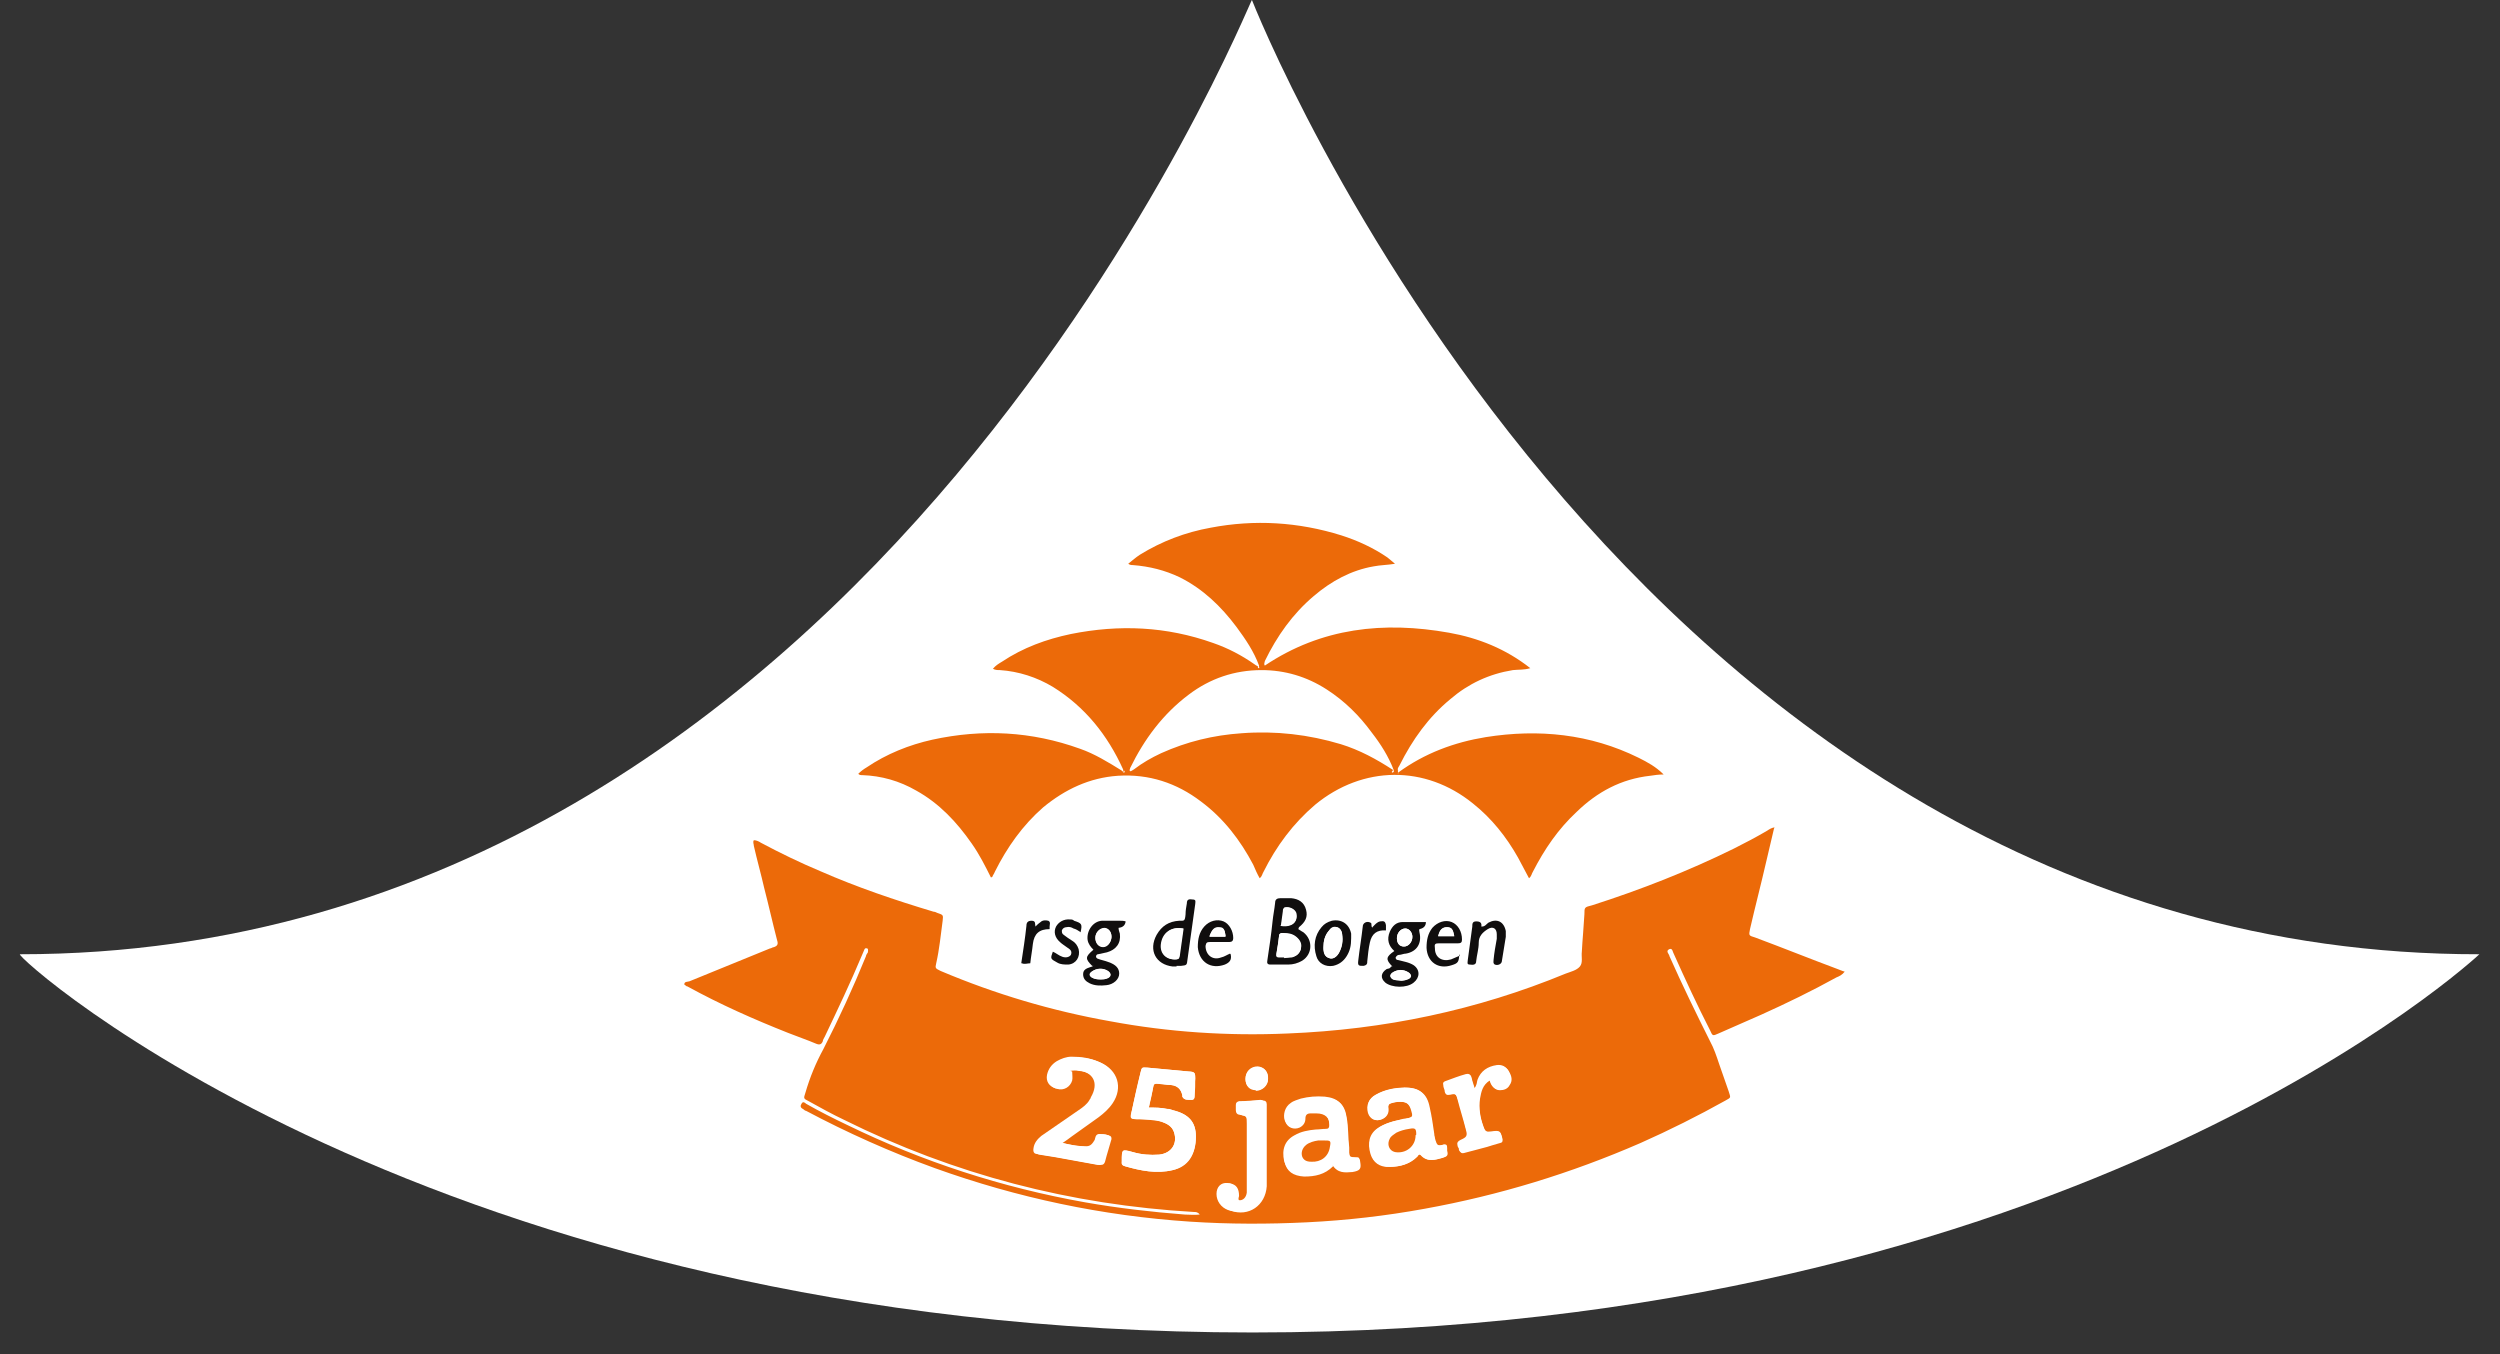 <?xml version="1.0" encoding="UTF-8"?>
<svg xmlns="http://www.w3.org/2000/svg" version="1.1" viewBox="0 0 388 210.2">
  <rect x="0" y="0" width="388" height="210.2" fill="#333333" stroke="none"/>
  <defs>
    <style>
      .cls-1 {
        fill: #fff;
      }

      .cls-2 {
        fill: #ec6a09;
      }

      .cls-3 {
        fill: #100e0e;
      }
    </style>
  </defs>
  <!-- Generator: Adobe Illustrator 28.7.9, SVG Export Plug-In . SVG Version: 1.2.0 Build 218)  -->
  <g>
    <g id="Layer_1">
      <g>
        <path class="cls-1" d="M194.3,0c0-.9-58.7,148.1-191.2,148.1-1.3,0,63.5,58.7,191.3,58.7s190.4-58.7,190.4-58.7C252.3,148.2,194.3,0,194.3,0Z"/>
        <g>
          <path class="cls-2" d="M275.3,128.7c-.4,1.7-.8,3.4-1.2,5.1-.8,3.5-1.7,6.9-2.5,10.4-.2,1-.2,1,.8,1.3,4.3,1.6,8.5,3.3,12.8,4.9.3.1.7.3,1.1.4-.4.5-.8.7-1.3.9-3.8,2.1-7.7,4-11.7,5.8-2.2,1-4.4,1.9-6.6,2.9-.9.4-.9.4-1.3-.5-2-3.9-3.8-7.8-5.6-11.8-.2-.3-.2-1-.7-.8-.7.3,0,.8,0,1.1,2,4.5,4.1,8.8,6.3,13.2.6,1.1,1,2.3,1.4,3.5.5,1.4,1,2.9,1.5,4.3.3,1,.4.9-.5,1.4-4.3,2.4-8.7,4.6-13.2,6.6-10.8,4.7-21.9,8.1-33.5,10.2-6,1.1-12.1,1.8-18.2,2.1-6.1.3-12.1.3-18.2-.1-13.6-.9-26.8-3.7-39.6-8.3-6.9-2.5-13.6-5.5-20-8.9-.2,0-.3-.2-.5-.3-.4-.2-.4-.5-.2-.8.2-.4.5-.2.7,0,2.1,1.2,4.3,2.3,6.4,3.3,11.7,5.7,24,9.7,36.9,12,5.1.9,10.3,1.5,15.5,1.9.7,0,1.4.1,2.3,0-.3-.4-.6-.4-.9-.4-19.1-1.1-37.2-5.8-54.3-14.3-1.9-.9-3.7-1.9-5.5-2.9-.8-.4-.8-.4-.5-1.3.7-2.4,1.6-4.6,2.8-6.8,2.4-4.7,4.6-9.5,6.6-14.4,0-.2.2-.4.3-.6,0-.2.1-.5-.1-.6-.3-.1-.4,0-.5.3-.1.2-.2.5-.3.7-1.8,4.3-3.8,8.5-5.8,12.7-.1.2-.3.5-.3.7-.2.5-.5.6-1,.4-1.4-.6-2.9-1.1-4.4-1.7-5.3-2.1-10.5-4.4-15.6-7.2-.2,0-.3-.2-.5-.3,0-.5.5-.4.8-.5,4.2-1.7,8.3-3.4,12.5-5.1.2,0,.4-.2.6-.2.6-.2.7-.5.5-1.1-.7-2.7-1.3-5.4-2-8.1-.5-2.2-1.1-4.3-1.6-6.5,0-.3-.2-.6,0-.9.4,0,.8.2,1.1.4,3,1.6,6.1,3.1,9.2,4.4,5.7,2.5,11.6,4.5,17.6,6.3.2,0,.4.1.6.2.9.3.9.3.8,1.2-.3,2.2-.5,4.4-1,6.6-.2.8-.1.8.7,1.2,8.5,3.6,17.3,6.2,26.3,7.8,9.1,1.7,18.3,2.3,27.5,1.9,15-.6,29.4-3.6,43.2-9.3.8-.3,1.7-.5,2.2-1.1.5-.6.2-1.5.3-2.3.1-1.9.3-3.9.4-5.8,0-1.1,0-1.1,1.2-1.4,7.5-2.4,14.9-5.3,22-8.8,1.8-.9,3.5-1.8,5.2-2.8.3-.2.6-.4,1.1-.5ZM166.1,166.2c.5-.1.9-.1,1.3,0,2.6.2,3.5,1.9,2.2,4.2,0,.1-.2.3-.2.4-.5.6-1.1,1.1-1.7,1.6-1.9,1.3-3.8,2.7-5.8,4-.7.5-1.1,1-1.2,1.9,0,.6.1.8.6.9.8.1,1.7.3,2.5.4,2.2.4,4.4.8,6.6,1.2.5,0,.9.1,1.1-.5.3-1.2.7-2.4,1-3.5,0-.2,0-.4-.2-.5-.5-.2-1-.3-1.5-.2-.4,0-.4.6-.6.9-.3.6-.6,1.1-1.3,1-1.3,0-2.6-.3-4-.6.6-.4,1-.7,1.4-1,1.4-1,2.8-2,4.2-3,.8-.6,1.6-1.3,2.2-2.2,1.6-2.4.8-5.1-1.9-6.3-1.3-.6-2.8-.8-4.2-.8-.8,0-1.6.3-2.3.7-.8.5-1.3,1.2-1.5,2.1-.2,1,.3,1.9,1.3,2.1,1,.3,2-.3,2.3-1.3.1-.4,0-.9,0-1.4ZM178.3,171.9c.3-1.2.5-2.2.7-3.3,0-.5.4-.5.7-.4.7,0,1.4.1,2.1.2q1.4.2,1.7,1.6c0,0,0,.2,0,.2.3.6.9.4,1.4.5.4,0,.5-.3.5-.7,0-.9,0-1.7.1-2.6,0-.9,0-1-1-1.1-2.1-.2-4.3-.4-6.4-.6-.9,0-.9,0-1.1.8-.5,1.9-.9,3.8-1.3,5.7-.3,1.5-.3,1.5,1.2,1.5,1.1,0,2.3,0,3.4.4.8.3,1.6.7,1.9,1.6.6,1.8-.4,3.3-2.3,3.5-1.4.1-2.7,0-4.1-.4-1.7-.5-1.7-.5-1.7,1.4,0,0,0,0,0,.1,0,.4.1.6.5.7,2.4.7,4.9,1.2,7.4.6,2.3-.6,3.6-2.5,3.6-5.2,0-2.3-1.1-3.5-3.6-4.1-.3,0-.6-.1-.9-.2-.9-.2-1.8-.2-2.8-.2ZM217.9,168.8c-1.4,0-3,.3-4.4,1.1-1.1.6-1.5,1.7-1.2,2.8.3,1,1.2,1.4,2.1,1,.7-.3,1.1-.9,1-1.7,0-.5.1-.7.5-.8.5-.1.9-.2,1.4-.2,1,0,1.4.3,1.7,1.3.3,1,.3,1.1-.8,1.3-.3,0-.7.1-1,.2-1.2.3-2.4.6-3.4,1.3-1.3.9-1.6,2.3-1.1,4,.4,1.3,1.4,2.1,3,2,1.6,0,3-.4,4.2-1.6.2-.2.3-.5.6-.2,1,1.1,2.2.7,3.3.4.6-.2.9-.4.7-1.1,0-.1,0-.3,0-.4,0-.4-.1-.7-.7-.5-.7.2-.9,0-1.1-.7,0-.3-.1-.7-.2-1-.2-1.4-.4-2.7-.7-4.1-.5-2.3-1.6-3.2-4-3.1ZM206.8,180.8c.8,1.3,1.9,1.2,3.1,1.1,1.2-.2,1.4-.5,1.2-1.6,0-.4-.2-.5-.6-.5-.8,0-1-.1-1.1-.9,0-.3,0-.5,0-.8-.2-1.6-.1-3.1-.4-4.7-.3-2-1.3-2.9-3.3-3-1.2-.1-2.5,0-3.7.3-.6.1-1.1.3-1.6.7-.9.6-1.2,1.7-.9,2.7.3.9,1.3,1.3,2.2.9.6-.3.9-.8.9-1.4,0-.6.3-.8.8-.8.3,0,.6,0,.9,0,1.4,0,2.1.7,2.1,2,0,.4-.1.6-.5.6-.5,0-1,0-1.6.1-1.2.1-2.3.4-3.3.9-1.4.8-2,2.2-1.6,4,.3,1.4,1.3,2.1,3,2.2,1.7,0,3.2-.3,4.5-1.6ZM192.3,186.3c-.2-.3,0-.5,0-.7,0-1.1-.4-1.8-1.4-1.9-1,0-1.7.7-1.7,1.7,0,1.1.7,2.1,1.8,2.5,2.8,1,5.4-.8,5.6-3.8,0-.1,0-.3,0-.4,0-3.9,0-7.8,0-11.7,0-.2,0-.4,0-.6,0-.4-.2-.6-.6-.6-1.1,0-2.2.1-3.3.2-.4,0-.5.2-.5.6,0,.3,0,.5,0,.8,0,.4.1.6.6.7,1.1.2,1.1.2,1.1,1.4,0,3.2,0,6.5,0,9.7,0,.3,0,.7,0,1-.2.6-.5,1.1-1.2,1.2ZM231.2,167.7c.2.8.7,1.4,1.5,1.4.6,0,1.2-.2,1.5-.8.5-.7.2-1.4-.1-2.1-.4-.7-1-1-1.8-.9-1.4.2-2.5.9-3,2.3-.1.4-.1.9-.5,1.3-.2-.6-.4-1.2-.5-1.7-.1-.5-.4-.6-.8-.5-1.1.3-2.1.7-3.2,1.1-.3.1-.4.3-.3.6,0,.3.1.5.2.8,0,.5.3.7.8.6.9-.2,1,0,1.2.8.4,1.6.9,3.1,1.3,4.7.3,1,.1,1.2-.8,1.6-.4.2-.6.4-.5.8,0,.2.1.4.2.5,0,.6.4.7.9.6,1.1-.3,2.3-.6,3.4-.9.7-.2,1.4-.4,2-.6.3,0,.5-.2.4-.6-.2-1.2-.3-1.3-1.7-1.1-.7.1-.9,0-1.2-.7-.5-1.5-.8-2.9-.6-4.5.1-1,.4-2.1,1.5-2.8ZM194.9,169.2c1,0,1.9-.8,1.9-1.8,0-1.1-.6-1.8-1.6-1.9-1.1,0-1.9.8-1.9,1.9,0,1,.6,1.7,1.6,1.7Z"/>
          <path class="cls-2" d="M217,119.9c4.1-3,8.7-4.7,13.6-5.5,8.2-1.3,16.2-.5,23.7,3.2,1.4.7,2.7,1.4,3.9,2.6-.8,0-1.4.1-2.1.2-4.5.5-8.2,2.5-11.4,5.6-2.9,2.7-5,5.8-6.8,9.3-.2.3-.2.7-.6,1-.6-1.1-1.1-2.1-1.7-3.2-1.8-3.2-4.1-6.1-7-8.4-7.4-6-17.1-5.9-24.5.2-3.4,2.9-6,6.4-8,10.4-.2.3-.2.7-.6,1-.4-.7-.7-1.4-1-2.1-2-3.8-4.6-7.2-8.1-9.8-3.8-2.9-8.1-4.3-12.9-4-4.4.3-8.2,2.1-11.6,4.9-3.2,2.8-5.6,6.2-7.5,10-.1.3-.3.5-.4.8,0,0-.1,0-.2.1-.9-1.8-1.8-3.6-3-5.3-2.3-3.3-5-6.2-8.6-8.2-2.6-1.5-5.4-2.3-8.4-2.4-.2,0-.4,0-.6-.2.4-.4.8-.7,1.3-1,3.1-2.1,6.6-3.5,10.2-4.3,7.8-1.7,15.4-1.3,22.9,1.4,2.3.8,4.4,2.1,6.5,3.4,0,0,.1.2.2.1.1,0,0-.2,0-.3-2.4-5.3-5.9-9.7-10.9-12.8-2.5-1.5-5.3-2.4-8.2-2.6-.4,0-.7,0-1.1-.2.4-.5.9-.8,1.4-1.1,3.3-2.2,6.9-3.5,10.7-4.3,7.5-1.5,14.8-1.2,22.1,1.4,2.3.8,4.4,1.9,6.4,3.3.1.1.3.2.5.3,0,0,0,.2.2.1,0,0,0-.2,0-.2-.8-2.2-2.1-4.1-3.5-6-2.4-3.2-5.2-5.9-8.8-7.7-2.3-1.1-4.7-1.7-7.3-1.9-.2,0-.4,0-.7-.2.6-.5,1.2-1,1.8-1.4,3.4-2.1,7.1-3.5,11-4.2,6.8-1.3,13.6-.9,20.3,1.2,2.5.8,4.9,1.9,7.1,3.4.4.3.7.6,1.2,1-1.2.2-2.3.2-3.3.4-3.5.6-6.6,2.3-9.3,4.6-3.3,2.8-5.7,6.2-7.6,10.1,0,.2-.2.4,0,.7,8.8-5.9,18.5-6.9,28.6-5.1,4.5.8,8.8,2.5,12.6,5.5-1,.3-1.8.2-2.7.3-3.7.6-6.9,2.1-9.7,4.5-3.4,2.8-5.9,6.3-7.9,10.3-.1.2-.4.5-.2.8,0,0-.1,0-.2,0,0,0,0,0,0,0,0,0,0,0,.1-.1ZM216.1,119.7c0,0,.1.2.2.1,0,0,0-.2,0-.3-.8-2.1-2-4-3.4-5.8-1.9-2.6-4.2-4.9-7-6.7-3.1-2-6.5-3-10.1-3-4.2,0-8,1.3-11.3,3.8-4,3-6.9,6.9-9.1,11.4,0,.2-.2.3,0,.5.2,0,.4-.2.6-.3,1.3-1,2.7-1.8,4.2-2.5,4-1.8,8.1-2.8,12.5-3.1,5.3-.4,10.4.2,15.4,1.7,2.9.9,5.5,2.3,8.1,4Z"/>
          <path class="cls-3" d="M201.5,144.2c.3.2.6.4.8.5,1.5,1.2,1.4,3.4-.2,4.4-.7.4-1.4.6-2.2.6-.9,0-1.8,0-2.7,0-.5,0-.6-.2-.5-.7.3-2,.6-4,.8-6,.1-1,.3-1.9.4-2.9,0-.5.3-.7.8-.7.6,0,1.1,0,1.7,0,1.1.1,2,.6,2.3,1.8.3,1.1-.1,1.9-1.1,2.7ZM199.3,148.6c.3,0,.7,0,1.2-.1.7-.1,1.2-.5,1.4-1.3.2-.7-.1-1.3-.7-1.8-.7-.6-1.5-.6-2.3-.6-.3,0-.4.3-.4.5-.1.9-.2,1.8-.4,2.7,0,.3,0,.5.4.5.2,0,.4,0,.8,0ZM198.8,143.6c.6.1,1.1.1,1.6-.1.7-.3,1-1,.8-1.8-.2-.6-1-1-1.7-.9-.3,0-.3.3-.3.5,0,.7-.2,1.4-.3,2.2Z"/>
          <path class="cls-3" d="M216.1,150c-1.1-1.1-1-1.5.3-2.4-.9-.8-1.2-1.8-.7-3,.4-.9,1-1.5,2-1.5,1.2,0,2.4,0,3.6,0q0,.9-1,1.1c-.1.2,0,.3,0,.5.4,1.7-.4,3-2.1,3.3-.4,0-.7.2-1.1.2-.2,0-.4.2-.5.4,0,.3.2.4.4.4.4.1.8.2,1.2.3.4.1.9.3,1.2.5,1,.7,1,1.9,0,2.7-1.1.9-3.4.8-4.4,0-.8-.7-.7-1.5.2-2.1.2-.1.5,0,.7-.4ZM219.2,145.4c0-.7-.5-1.3-1.1-1.3-.7,0-1.3.7-1.3,1.5,0,.8.4,1.3,1.1,1.3.7,0,1.3-.7,1.3-1.5ZM217.5,152.2c.2,0,.6,0,.9-.2.6-.3.7-.8.1-1.1-.7-.5-1.8-.4-2.5.1-.3.3-.3.6,0,.9.4.3.8.2,1.4.3Z"/>
          <path class="cls-3" d="M169.5,149.9c-1.1-1.1-1.1-1.4.2-2.5-.4-.4-.8-.9-.9-1.5-.2-1.4.8-2.9,2.2-3,.9,0,1.9,0,2.8,0,.3,0,.6,0,.9.1q-.1.9-1.1,1c0,.3.1.6.2.9.2,1.5-.6,2.5-2,2.9-.5.1-.9.2-1.4.3-.2,0-.3.2-.3.4,0,.1.2.3.3.3.5.2,1.1.3,1.6.5,1.2.4,1.7,1,1.7,1.8,0,.9-.9,1.7-2,1.8-.9.1-1.8.1-2.6-.3-.6-.3-1-.7-1-1.4,0-.7.5-.9,1.1-1.1.1,0,.3-.1.5-.2ZM172.5,145.4c0-.7-.4-1.3-1.1-1.3-.7,0-1.4.6-1.4,1.5,0,.8.5,1.4,1.2,1.4.7,0,1.2-.7,1.3-1.5ZM170.8,152c.5,0,.8,0,1.1-.2.5-.3.6-.7,0-1.1-.7-.5-1.8-.4-2.5.1-.4.3-.4.6,0,.9.4.2.8.3,1.3.3Z"/>
          <path class="cls-3" d="M182.6,150c-.3,0-.4,0-.6,0-2.6-.3-3.8-2.5-2.5-4.9.8-1.4,1.9-2.1,3.5-2.2.8,0,.9.1,1-1,0-.6.1-1.1.2-1.7,0-.6.3-.7.9-.6.6,0,.4.4.4.7-.4,2.9-.8,5.7-1.2,8.6-.1.9-.1.9-1,1-.3,0-.5,0-.7,0ZM183.6,144.1c-1.7-.3-3,.6-3.3,2.2-.3,1.5.6,2.6,2.1,2.6.4,0,.6,0,.7-.5.2-1.4.4-2.8.6-4.3Z"/>
          <path class="cls-3" d="M230,143.8c.5,0,.7-.4,1-.6,1.3-.7,2.4-.2,2.7,1.3,0,.3,0,.6,0,.9-.2,1.2-.4,2.5-.6,3.7,0,.5-.6.8-1.1.6-.3-.2-.2-.4-.2-.7.1-1.1.3-2.2.5-3.3,0-.2,0-.4,0-.7,0-.9-.6-1.3-1.4-.8-.8.5-1.4,1.1-1.4,2.1,0,1-.3,1.9-.4,2.9,0,.5-.4.6-1,.5-.5,0-.3-.4-.3-.7.2-1.7.5-3.5.7-5.2,0-.4,0-.8.6-.8.6,0,.9.2.8.8Z"/>
          <path class="cls-3" d="M191,148.1c.2.9-.2,1.3-.9,1.6-2.2.8-4-.4-4.2-2.7,0-1.2.2-2.3,1-3.2.8-.9,2-1.2,3-.8.9.4,1.5,1.5,1.5,2.6,0,.4-.2.6-.6.6-1,0-2,0-3,0-.5,0-.6.1-.7.6,0,1.4,1.1,2.3,2.4,1.8.5-.1.9-.4,1.4-.6ZM190.2,145.3c-.1-1-.3-1.2-.9-1.3-.8-.1-1.2.3-1.6,1.4.9,0,1.7,0,2.5,0Z"/>
          <path class="cls-3" d="M209.7,145.6c0,1.2-.2,2-.7,2.8-.5.8-1.2,1.3-2.1,1.5-1.2.2-2.3-.4-2.6-1.5-.5-1.6-.3-3.2.8-4.5.4-.5.9-.8,1.6-1,1.5-.3,2.7.5,3,2,0,.3,0,.7,0,.7ZM205.4,147c0,.1,0,.2,0,.3,0,.6.2,1.2.9,1.4.5.2,1.1-.1,1.5-.8.5-.9.6-1.9.5-2.9,0-.5-.3-.9-.8-1.1-.6-.2-1,.1-1.3.6-.6.7-.8,1.6-.8,2.5Z"/>
          <path class="cls-3" d="M226.5,148.1c-.1,1.2-.2,1.4-1.2,1.7-2.1.7-3.8-.5-3.9-2.7,0-1.2.2-2.2.9-3.1.8-.9,2-1.3,3-.9,1,.4,1.6,1.5,1.6,2.7,0,.4-.1.6-.6.6-1,0-1.9,0-2.9,0-.7,0-.8.1-.7.8,0,1.4,1.1,2.1,2.5,1.7.5-.2.9-.4,1.4-.6ZM225.7,145.3c-.2-1.1-.4-1.3-1.1-1.4-.8,0-1.2.4-1.4,1.4h2.5Z"/>
          <path class="cls-3" d="M167.6,144.6c-.3-.2-.6-.4-1-.5-.3-.2-.7-.3-1.1-.2-.3,0-.6.2-.7.5,0,.3,0,.5.3.7.4.3.8.6,1.3.9.5.3.8.7,1,1.3.3,1.2-.4,2.3-1.6,2.4-.6,0-1.2,0-1.7-.3-1.1-.6-1.1-.6-.7-1.7.5.2.9.6,1.5.8.6.2,1.1,0,1.3-.3.2-.5,0-.8-.5-1.1-.4-.3-.9-.6-1.2-.9-.8-.7-1-1.6-.6-2.4.4-.7,1.2-1.2,2.2-1.1.2,0,.4,0,.6.2,1.2.4,1.3.5,1,1.8Z"/>
          <path class="cls-3" d="M213,143.9c.4-.4.7-.8,1.2-.9.6-.1.8,0,.9.6,0,.3,0,.5,0,.8-1.4-.1-2.2.5-2.5,1.9-.2.9-.3,1.9-.4,2.9,0,.3,0,.6-.6.7-.7,0-.9,0-.8-.8.2-1.8.5-3.5.7-5.3,0-.6.7-.9,1.2-.6.3.1,0,.5.3.8Z"/>
          <path class="cls-3" d="M158.5,149.5c.3-2,.6-3.9.8-5.8,0-.5.2-.8.8-.8.7,0,.5.5.6.9.3-.3.5-.5.8-.7.3-.3.8-.3,1.2-.2.4.2.2.6.2.9,0,.1,0,.3,0,.4-1.6,0-2.4.7-2.6,2.3-.1,1-.3,2-.4,3-.4,0-.9.2-1.3,0Z"/>
          <path class="cls-1" d="M166.1,166.2c.1.5.2,1,0,1.4-.3,1-1.2,1.5-2.3,1.3-1-.3-1.5-1.1-1.3-2.1.2-.9.7-1.6,1.5-2.1.7-.4,1.5-.7,2.3-.7,1.5,0,2.9.2,4.2.8,2.7,1.1,3.5,3.8,1.9,6.3-.6.9-1.3,1.6-2.2,2.2-1.4,1-2.8,2-4.2,3-.4.3-.8.6-1.4,1,1.4.4,2.7.6,4,.6.7,0,1-.5,1.3-1,.1-.3.1-.8.6-.9.5,0,1,0,1.5.2.2,0,.2.2.2.5-.3,1.2-.7,2.4-1,3.5-.2.6-.6.6-1.1.5-2.2-.4-4.4-.8-6.6-1.2-.8-.1-1.7-.3-2.5-.4-.5,0-.7-.3-.6-.9.1-.8.6-1.4,1.2-1.9,1.9-1.3,3.9-2.7,5.8-4,.6-.4,1.3-.9,1.7-1.6,0-.1.2-.2.2-.4,1.3-2.2.4-4-2.2-4.2-.4,0-.8,0-1.3,0Z"/>
          <path class="cls-1" d="M178.3,171.9c1,0,1.9,0,2.8.2.3,0,.6,0,.9.2,2.5.6,3.6,1.9,3.6,4.1,0,2.8-1.2,4.7-3.6,5.2-2.5.6-4.9.1-7.4-.6-.4-.1-.6-.3-.5-.7,0,0,0,0,0-.1,0-1.8,0-1.8,1.7-1.4,1.3.4,2.7.5,4.1.4,1.9-.2,2.9-1.7,2.3-3.5-.3-.9-1-1.3-1.9-1.6-1.1-.3-2.3-.3-3.4-.4-1.6,0-1.6,0-1.2-1.5.4-1.9.9-3.8,1.3-5.7.2-.9.2-.9,1.1-.8,2.1.2,4.3.4,6.4.6.9,0,1,.2,1,1.1,0,.9,0,1.7-.1,2.6,0,.4,0,.7-.5.7-.5,0-1.1.1-1.4-.5,0,0,0-.1,0-.2q-.3-1.5-1.7-1.6c-.7,0-1.4-.1-2.1-.2-.4,0-.6,0-.7.4-.2,1.1-.5,2.1-.7,3.3Z"/>
          <path class="cls-1" d="M217.9,168.8c2.4,0,3.6.9,4,3.1.3,1.3.5,2.7.7,4.1,0,.3.1.7.2,1,.2.7.4.9,1.1.7.6-.2.7,0,.7.5,0,.1,0,.3,0,.4.2.7,0,.9-.7,1.1-1.1.3-2.3.7-3.3-.4-.3-.3-.5,0-.6.2-1.2,1.2-2.6,1.5-4.2,1.6-1.5,0-2.6-.7-3-2-.5-1.7-.1-3.1,1.1-4,1-.7,2.2-1.1,3.4-1.3.3,0,.7-.1,1-.2,1-.2,1.1-.3.8-1.3-.3-.9-.7-1.3-1.7-1.3-.5,0-1,0-1.4.2-.4.1-.6.3-.5.8.1.8-.3,1.4-1,1.7-.9.4-1.8,0-2.1-1-.3-1.2,0-2.2,1.2-2.8,1.4-.8,2.9-1,4.4-1.1ZM219.7,176.2c0-1,0-1.1-1.1-.9-.7.1-1.4.3-2,.6-.4.2-.8.5-1,.9-.5.9,0,1.9.8,2.1,1.7.3,3.2-.9,3.2-2.6Z"/>
          <path class="cls-1" d="M206.8,180.8c-1.3,1.3-2.9,1.6-4.5,1.6-1.6,0-2.6-.8-3-2.2-.4-1.8.1-3.2,1.6-4,1-.6,2.2-.8,3.3-.9.5,0,1-.1,1.6-.1.4,0,.5-.2.5-.6,0-1.4-.7-2.1-2.1-2-.3,0-.6,0-.9,0-.5,0-.8.2-.8.8,0,.6-.3,1.1-.9,1.4-.9.5-1.8,0-2.2-.9-.3-.9,0-2.1.9-2.7.5-.4,1.1-.5,1.6-.7,1.2-.3,2.4-.4,3.7-.3,2,.2,2.9,1.1,3.3,3,.3,1.5.2,3.1.4,4.7,0,.3,0,.5,0,.8,0,.8.2.9,1.1.9.4,0,.6,0,.6.5.2,1.2,0,1.5-1.2,1.6-1.2.2-2.3.2-3.1-1.1ZM205.4,177c-.3,0-.6,0-.9,0-.7.1-1.3.3-1.9.7-.6.4-.8,1.1-.6,1.8.2.5.7.8,1.4.8,1.5,0,2.7-.9,2.9-2.3.2-1,0-1.1-1-1Z"/>
          <path class="cls-1" d="M192.3,186.3c.7,0,1.1-.5,1.2-1.2,0-.3,0-.7,0-1,0-3.2,0-6.5,0-9.7,0-1.1,0-1.2-1.1-1.4-.4,0-.6-.3-.6-.7,0-.3,0-.5,0-.8,0-.4.2-.5.5-.6,1.1,0,2.2-.1,3.3-.2.4,0,.6.2.6.6,0,.2,0,.4,0,.6,0,3.9,0,7.8,0,11.7,0,.1,0,.3,0,.4-.2,3-2.7,4.7-5.6,3.8-1.1-.4-1.8-1.4-1.8-2.5,0-1.1.7-1.8,1.7-1.7,1,0,1.5.7,1.4,1.9,0,.2-.2.4,0,.7Z"/>
          <path class="cls-1" d="M231.2,167.7c-1.1.7-1.3,1.7-1.5,2.8-.2,1.5,0,3,.6,4.5.2.7.5.8,1.2.7,1.3-.2,1.4-.1,1.7,1.1,0,.4,0,.5-.4.6-.7.2-1.4.4-2,.6-1.1.3-2.3.6-3.4.9-.6.2-.8,0-.9-.6,0-.2,0-.4-.2-.5-.1-.4,0-.6.5-.8,1-.4,1.1-.6.8-1.6-.4-1.6-.8-3.2-1.3-4.7-.3-.9-.4-1-1.2-.8-.6.1-.8,0-.8-.6,0-.3-.1-.5-.2-.8,0-.3,0-.5.3-.6,1.1-.3,2.1-.7,3.2-1.1.4-.1.7,0,.8.5.1.5.3,1,.5,1.7.4-.5.3-.9.5-1.3.5-1.4,1.6-2.1,3-2.3.8,0,1.4.2,1.8.9.4.7.6,1.4.1,2.1-.3.6-.9.8-1.5.8-.8,0-1.2-.6-1.5-1.4Z"/>
          <path class="cls-1" d="M194.9,169.2c-1,0-1.6-.7-1.6-1.7,0-1.1.8-1.9,1.9-1.9,1,0,1.7.8,1.6,1.9,0,1-.9,1.8-1.9,1.8Z"/>
          <path class="cls-1" d="M195.4,103.5c0,0,.1.2,0,.2-.1,0-.1,0-.2-.1,0,0,0,0,.1-.1Z"/>
          <path class="cls-1" d="M174.5,119.6c0,0,.1.2,0,.3-.1,0-.2,0-.2-.1,0,0,.1-.1.2-.2Z"/>
          <path class="cls-1" d="M216.2,119.6c0,0,.1.2,0,.3-.1,0-.2,0-.2-.1,0,0,.1-.1.2-.2Z"/>
          <path class="cls-1" d="M217,119.9s0,0-.1.1c0,0,0,0,0,0,0,0,.1,0,.2,0,0,0,0,0,0,0Z"/>
          <path class="cls-1" d="M199.3,148.6c-.4,0-.6,0-.8,0-.3,0-.5-.1-.4-.5.1-.9.3-1.8.4-2.7,0-.3,0-.5.4-.5.8,0,1.6,0,2.3.6.5.5.8,1,.7,1.8-.2.7-.7,1.1-1.4,1.3-.5,0-1,.1-1.2.1Z"/>
          <path class="cls-1" d="M198.8,143.6c.1-.8.2-1.5.3-2.2,0-.2,0-.4.3-.5.7-.2,1.5.2,1.7.9.2.7,0,1.5-.8,1.8-.5.2-1,.2-1.6.1Z"/>
          <path class="cls-1" d="M219.2,145.4c0,.8-.6,1.5-1.3,1.5-.7,0-1.1-.5-1.1-1.3,0-.8.6-1.5,1.3-1.5.6,0,1.1.6,1.1,1.3Z"/>
          <path class="cls-1" d="M217.5,152.2c-.5-.1-1,0-1.4-.3-.4-.3-.4-.6,0-.9.7-.6,1.7-.6,2.5-.1.6.4.5.9-.1,1.1-.3.1-.6.1-.9.2Z"/>
          <path class="cls-1" d="M172.5,145.4c0,.8-.6,1.5-1.3,1.5-.7,0-1.2-.6-1.2-1.4,0-.8.7-1.5,1.4-1.5.6,0,1.1.6,1.1,1.3Z"/>
          <path class="cls-1" d="M170.8,152c-.4,0-.9,0-1.3-.3-.4-.2-.4-.6,0-.9.7-.6,1.7-.6,2.5-.1.5.4.5.8,0,1.1-.3.1-.6.2-1.1.2Z"/>
          <path class="cls-1" d="M183.6,144.1c-.2,1.4-.4,2.8-.6,4.3,0,.4-.3.5-.7.5-1.5,0-2.4-1.1-2.1-2.6.3-1.6,1.6-2.5,3.3-2.2Z"/>
          <path class="cls-1" d="M190.2,145.3c-.8,0-1.7,0-2.5,0,.4-1.1.8-1.5,1.6-1.4.6,0,.8.4.9,1.3Z"/>
          <path class="cls-1" d="M205.4,147c0-.9.2-1.8.8-2.5.3-.4.8-.7,1.3-.6.5.1.7.6.8,1.1.2,1,0,2-.5,2.9-.4.7-1,1-1.5.8-.7-.2-.8-.8-.9-1.4,0-.1,0-.2,0-.3Z"/>
          <path class="cls-1" d="M225.7,145.3h-2.5c.3-1,.7-1.4,1.4-1.4.7,0,.9.3,1.1,1.4Z"/>
          <path class="cls-2" d="M219.7,176.2c0,1.7-1.5,2.9-3.2,2.6-.9-.2-1.3-1.2-.8-2.1.2-.4.6-.6,1-.9.6-.3,1.3-.5,2-.6,1-.2,1.1,0,1.1.9Z"/>
          <path class="cls-2" d="M205.4,177c1.1,0,1.2,0,1,1-.2,1.5-1.4,2.4-2.9,2.3-.8,0-1.2-.3-1.4-.8-.2-.6,0-1.3.6-1.8.5-.4,1.2-.6,1.9-.7.3,0,.6,0,.9,0Z"/>
        </g>
      </g>
    </g>
  </g>
</svg>